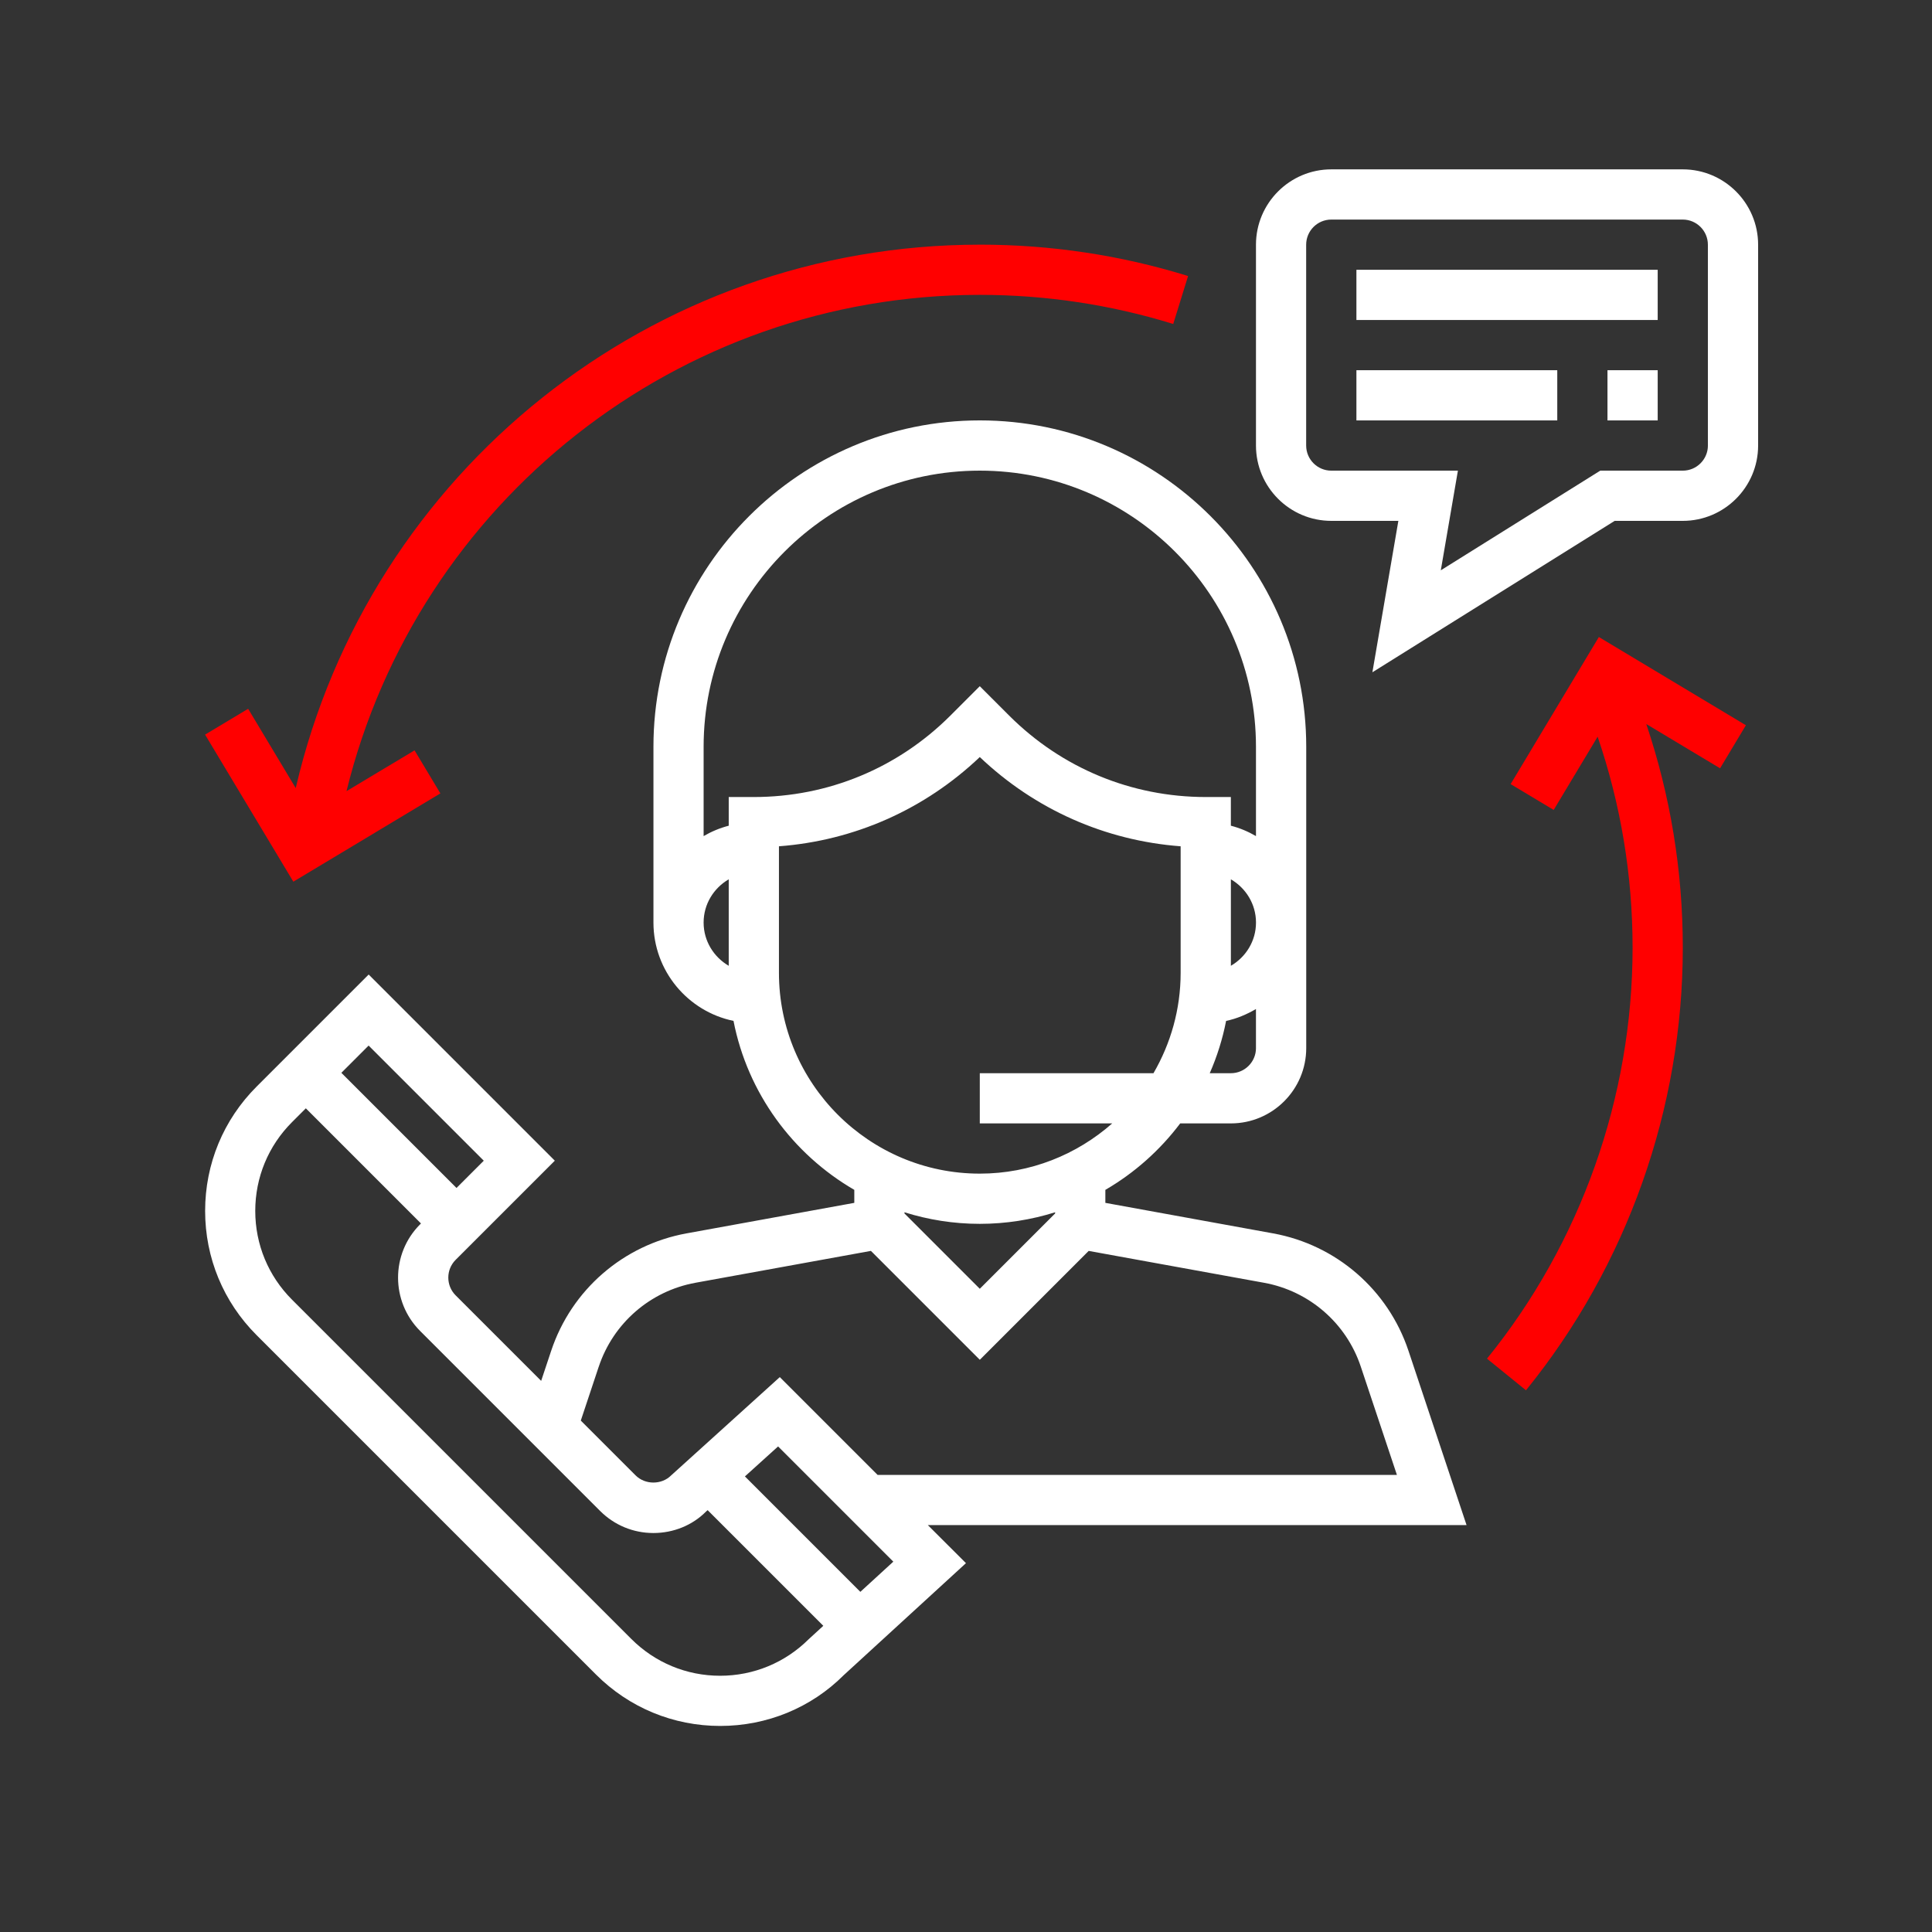 <svg xmlns="http://www.w3.org/2000/svg" id="Layer_1" viewBox="0 0 100 100"><rect x="0" y="0" width="100" height="100" fill="#333333" stroke="none"/><defs><style>      .st0 {        fill: #fff;      }      .st1 {        fill: red;      }    </style></defs><path class="st0" d="M75.909,78.94l-3.008-9.027c-1.051-3.151-3.734-5.478-7.003-6.073l-8.685-1.58v-.673c1.511-.877,2.826-2.051,3.874-3.44h2.624c2.149,0,3.899-1.749,3.899-3.899v-15.594c0-9.315-7.579-16.894-16.894-16.894s-16.894,7.579-16.894,16.894v9.097c0,2.505,1.782,4.602,4.144,5.09.729,3.735,3.063,6.895,6.252,8.746v.673l-8.686,1.58c-3.268.595-5.952,2.921-7.002,6.073l-.52,1.561-4.426-4.426c-.507-.507-.507-1.332,0-1.839l5.133-5.132-9.635-9.635-5.801,5.801c-1.718,1.718-2.664,4.003-2.664,6.433s.946,4.713,2.664,6.431l17.563,17.563c1.718,1.718,4.003,2.665,6.433,2.665s4.713-.947,6.391-2.626l6.33-5.8-1.974-1.97h27.885ZM65.009,54.249c0,.717-.583,1.3-1.3,1.3h-1.093c.377-.859.663-1.765.847-2.707.556-.116,1.068-.337,1.545-.615v2.022ZM63.71,49.989v-4.476c.773.451,1.3,1.28,1.3,2.238s-.526,1.787-1.3,2.238ZM37.719,49.989c-.773-.451-1.3-1.28-1.3-2.238s.526-1.787,1.3-2.238v4.476ZM37.719,41.254v1.484c-.463.121-.897.303-1.3.538v-4.621c0-7.882,6.413-14.295,14.295-14.295s14.295,6.413,14.295,14.295v4.621c-.403-.235-.837-.418-1.3-.538v-1.484h-1.3c-3.843,0-7.455-1.497-10.174-4.214l-1.522-1.522-1.522,1.522c-2.719,2.717-6.331,4.214-10.174,4.214h-1.3ZM40.318,50.351v-6.547c3.902-.294,7.541-1.904,10.396-4.619,2.855,2.715,6.494,4.326,10.396,4.619v6.547c0,1.895-.517,3.667-1.406,5.198h-8.99v2.599h6.854c-1.832,1.613-4.227,2.599-6.854,2.599-5.732,0-10.396-4.664-10.396-10.396ZM54.613,62.747v.061l-3.899,3.899-3.899-3.899v-.061c1.232.387,2.541.599,3.899.599s2.667-.212,3.899-.599ZM30.993,70.735c.75-2.251,2.667-3.913,5.002-4.339l9.084-1.65,5.636,5.636,5.635-5.635,9.082,1.65c2.335.426,4.252,2.087,5.002,4.339l1.87,5.605h-26.88l-5.062-5.062-5.624,5.088c-.49.493-1.346.493-1.838,0l-2.838-2.838.93-2.794ZM19.08,54.118l5.96,5.96-1.411,1.411-5.96-5.96,1.411-1.411ZM41.867,84.836c-1.227,1.224-2.859,1.901-4.594,1.901s-3.367-.677-4.595-1.904l-17.563-17.562c-1.227-1.227-1.903-2.859-1.903-4.594,0-1.736.676-3.368,1.903-4.595l.715-.715,5.96,5.96-.047.047c-1.519,1.52-1.519,3.993,0,5.514l9.319,9.319c.737.736,1.715,1.142,2.758,1.142s2.021-.405,2.71-1.097l.097-.087,5.987,5.987-.746.684ZM44.531,82.393l-5.974-5.974,1.717-1.552,5.964,5.964-1.706,1.562Z"></path><path class="st0" d="M87.101,8.766h-18.193c-2.149,0-3.899,1.749-3.899,3.899v10.396c0,2.149,1.749,3.899,3.899,3.899h3.471l-1.344,7.837,12.54-7.837h3.526c2.149,0,3.899-1.749,3.899-3.899v-10.396c0-2.149-1.749-3.899-3.899-3.899ZM88.401,23.061c0,.716-.583,1.3-1.3,1.3h-4.272l-8.253,5.158.885-5.158h-6.554c-.716,0-1.3-.583-1.3-1.3v-10.396c0-.716.583-1.3,1.3-1.3h18.193c.716,0,1.3.583,1.3,1.3v10.396Z"></path><rect class="st0" x="70.208" y="13.964" width="15.594" height="2.599"></rect><rect class="st0" x="70.208" y="19.162" width="10.396" height="2.599"></rect><rect class="st0" x="83.203" y="19.162" width="2.599" height="2.599"></rect><path class="st1" d="M50.715,12.664c-16.98,0-31.606,11.745-35.408,28.128l-2.463-4.105-2.229,1.337,4.568,7.611,7.611-4.568-1.337-2.229-3.522,2.113c3.683-14.987,17.16-25.689,32.779-25.689,3.414,0,6.782.507,10.012,1.507l.769-2.482c-3.479-1.079-7.106-1.624-10.781-1.624Z"></path><path class="st1" d="M90.368,37.54l-7.611-4.568-4.567,7.613,2.229,1.337,2.274-3.791c1.197,3.502,1.809,7.166,1.809,10.92,0,7.728-2.677,15.284-7.536,21.273l2.018,1.637c5.235-6.451,8.117-14.589,8.117-22.911,0-3.975-.641-7.857-1.89-11.574l3.819,2.291,1.337-2.229Z"></path></svg>